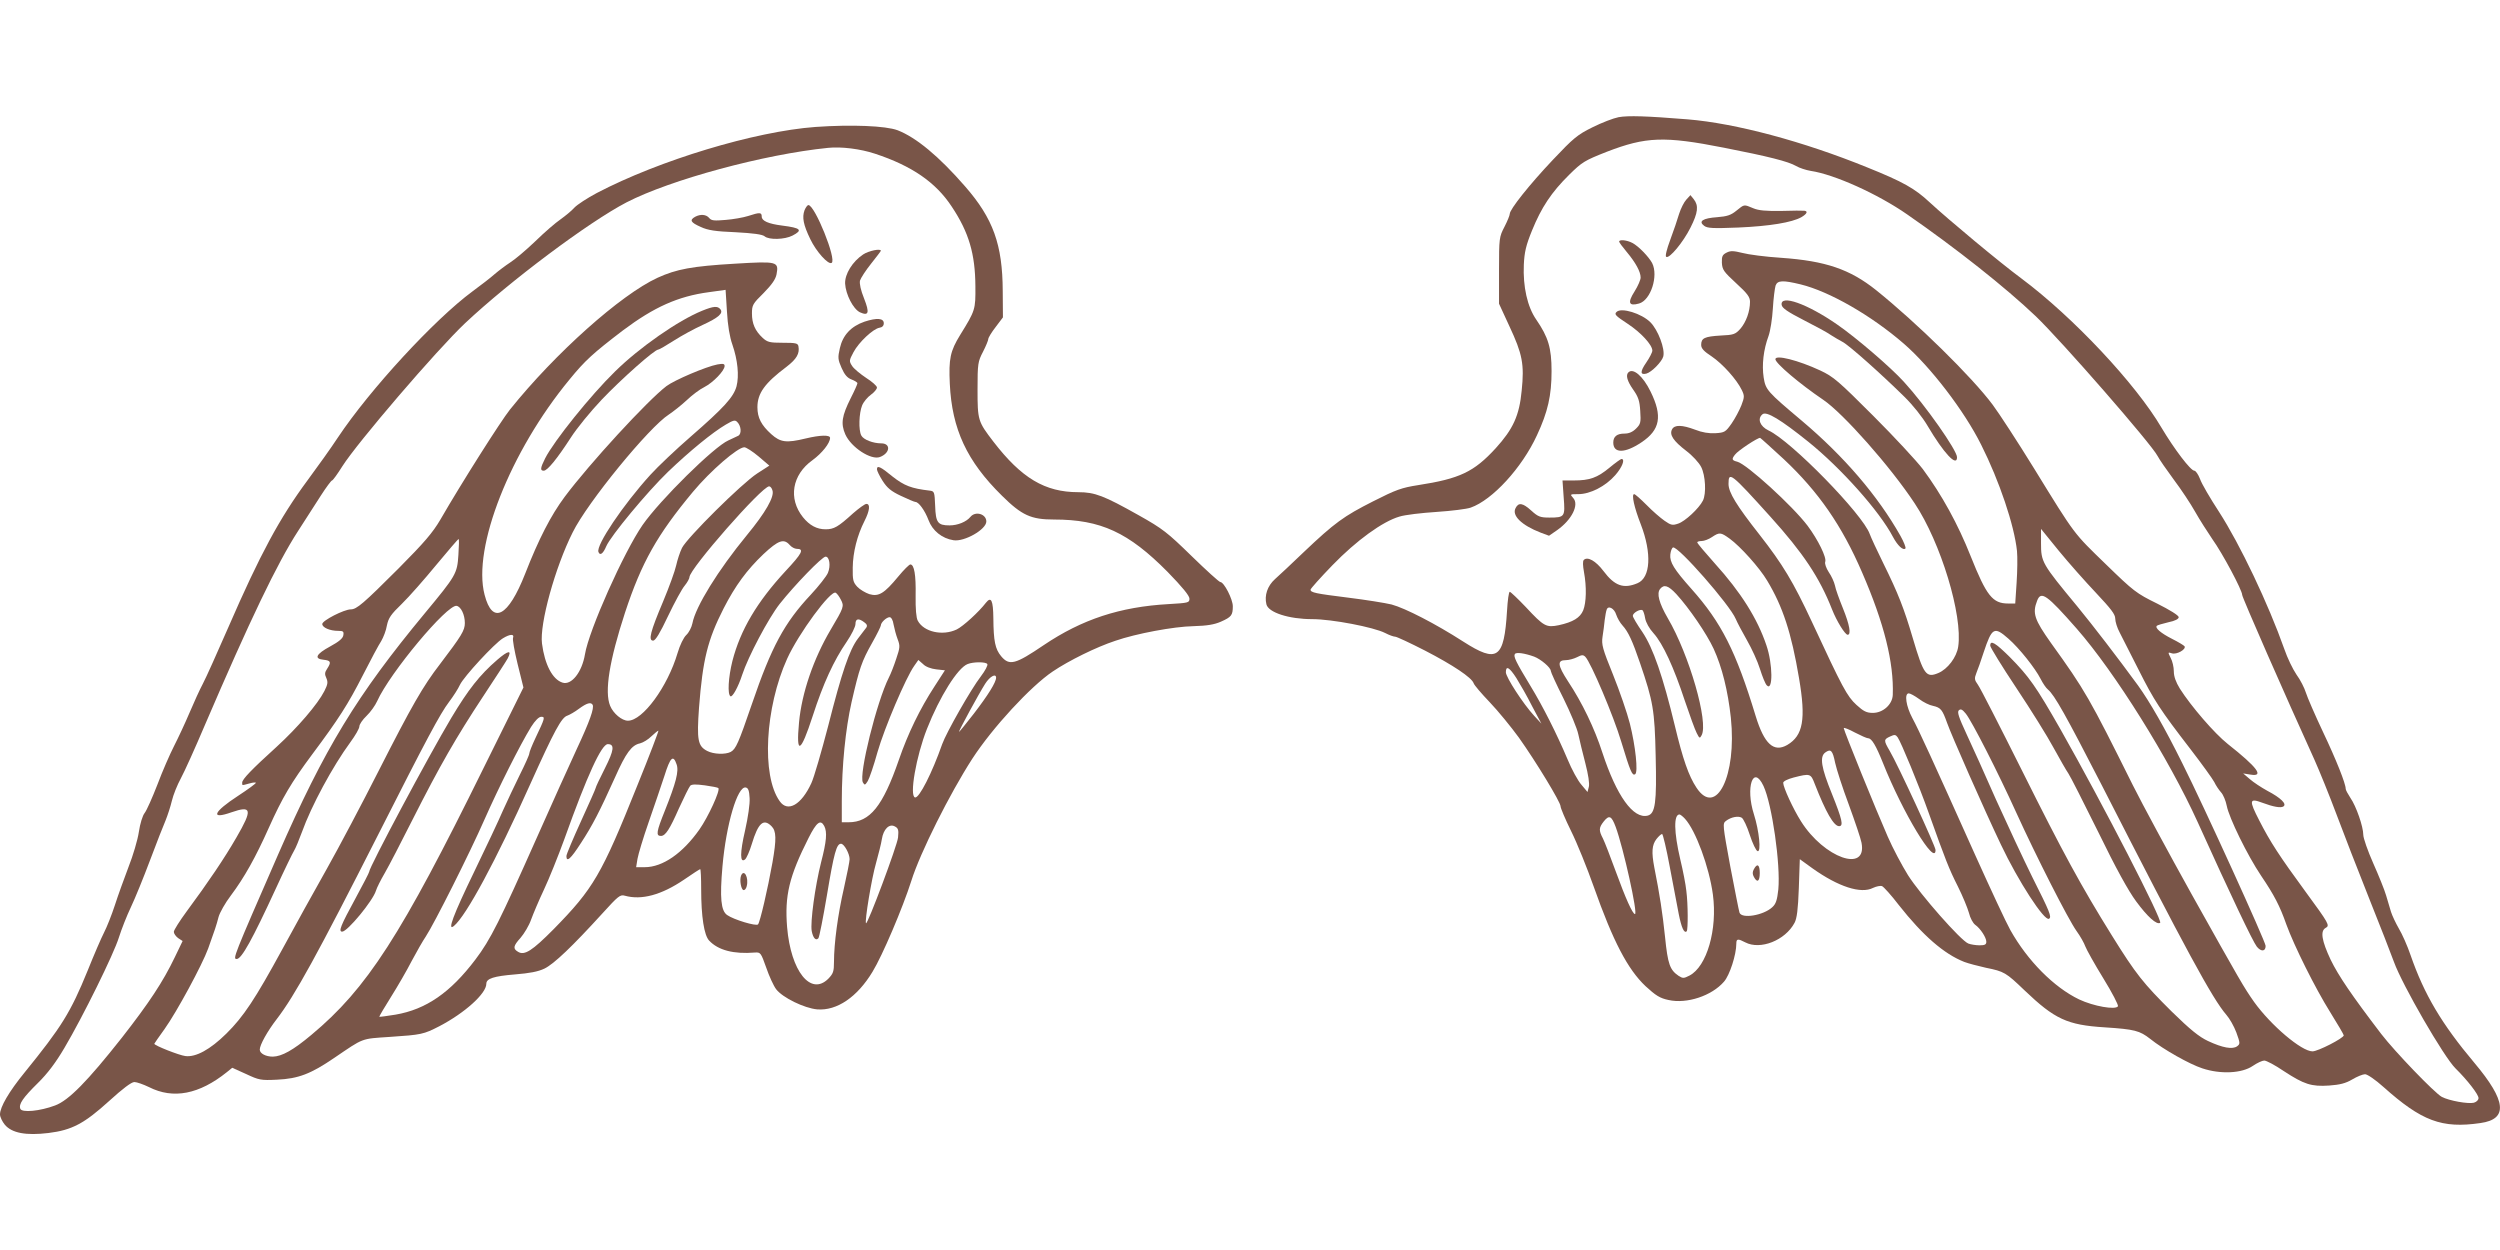 <?xml version="1.0" standalone="no"?>
<!DOCTYPE svg PUBLIC "-//W3C//DTD SVG 20010904//EN"
 "http://www.w3.org/TR/2001/REC-SVG-20010904/DTD/svg10.dtd">
<svg version="1.0" xmlns="http://www.w3.org/2000/svg"
 width="1280pt" height="640pt" viewBox="0 0 1280 640"
 preserveAspectRatio="xMidYMid meet">
<g transform="translate(0,640) scale(0.1,-0.1)"
fill="#795548" stroke="none">
<path d="M8287 5800 c-26 -5 -86 -28 -134 -52 -77 -38 -98 -56 -202 -166 -121
-128 -221 -254 -221 -277 0 -7 -12 -37 -27 -66 -27 -52 -28 -57 -28 -224 l0
-170 53 -115 c67 -143 77 -195 63 -330 -12 -128 -44 -197 -133 -295 -111 -121
-184 -156 -398 -189 -83 -13 -112 -23 -230 -83 -150 -76 -196 -109 -355 -260
-60 -58 -127 -120 -147 -138 -39 -35 -55 -84 -44 -129 10 -42 115 -76 235 -76
100 0 314 -41 373 -71 21 -11 44 -19 52 -19 7 0 76 -32 152 -71 143 -74 239
-138 249 -167 3 -10 40 -53 83 -98 42 -44 109 -126 149 -181 88 -124 213 -330
213 -351 0 -9 24 -66 54 -127 30 -60 82 -189 116 -285 99 -280 174 -423 265
-509 52 -48 74 -62 118 -71 93 -21 221 21 284 94 29 33 63 138 63 195 0 25 8
26 46 6 77 -40 204 10 252 100 12 22 18 68 22 178 l5 148 65 -47 c132 -94 248
-132 310 -100 17 8 38 12 46 9 8 -3 47 -46 86 -97 123 -156 231 -250 335 -291
21 -8 71 -21 111 -30 94 -19 102 -24 198 -116 154 -147 218 -177 410 -189 154
-10 179 -17 233 -59 67 -54 202 -130 267 -151 93 -31 203 -26 259 13 22 15 48
27 58 27 11 0 56 -24 100 -54 104 -68 141 -80 232 -74 55 4 84 11 118 31 25
15 55 27 66 27 12 0 54 -29 94 -65 196 -175 299 -214 497 -185 142 20 133 113
-31 308 -168 200 -257 350 -327 552 -16 47 -43 108 -60 136 -16 28 -34 66 -40
85 -6 19 -17 57 -25 84 -8 28 -38 102 -66 165 -28 63 -51 129 -51 146 0 41
-36 146 -66 189 -13 20 -24 40 -24 46 0 27 -49 150 -117 293 -41 87 -80 177
-87 200 -7 23 -28 65 -48 92 -19 28 -47 86 -62 130 -82 232 -227 537 -335 704
-45 69 -89 144 -97 168 -9 23 -22 42 -29 42 -19 0 -103 111 -168 220 -132 225
-453 567 -717 764 -111 82 -376 303 -470 390 -76 71 -136 105 -320 179 -327
133 -674 226 -920 246 -211 17 -303 20 -353 11z m538 -156 c230 -45 332 -71
371 -94 17 -10 51 -21 75 -25 121 -18 343 -118 494 -223 247 -171 504 -374
659 -522 132 -127 592 -654 623 -715 8 -16 46 -71 83 -121 37 -49 86 -123 109
-164 23 -41 63 -103 88 -140 53 -74 153 -262 153 -286 0 -13 219 -512 370
-844 26 -58 77 -184 113 -280 36 -96 111 -290 167 -430 56 -140 113 -286 127
-325 43 -119 256 -487 315 -545 62 -61 118 -134 118 -152 0 -10 -10 -20 -24
-24 -29 -7 -126 10 -164 30 -36 19 -240 231 -310 322 -152 199 -219 298 -259
380 -46 98 -54 147 -26 163 23 12 18 21 -103 186 -132 180 -181 255 -237 365
-53 103 -51 115 16 90 56 -21 95 -28 108 -19 19 12 -13 44 -82 80 -31 17 -72
44 -90 60 l-34 29 38 -6 c71 -12 36 36 -117 157 -68 54 -187 192 -245 283 -21
34 -31 63 -31 88 0 22 -7 53 -16 69 -15 30 -15 31 6 24 24 -8 74 20 65 36 -4
5 -32 22 -64 38 -57 29 -89 56 -78 67 3 3 29 11 59 18 35 7 53 17 53 26 0 9
-45 37 -111 70 -106 52 -120 63 -261 200 -168 163 -156 146 -367 489 -85 138
-181 285 -213 328 -107 144 -391 422 -598 588 -133 106 -257 149 -485 165 -80
5 -170 17 -199 25 -45 11 -60 12 -80 2 -22 -11 -26 -19 -25 -52 2 -36 9 -46
73 -105 58 -53 71 -71 71 -95 0 -50 -20 -104 -49 -138 -26 -29 -35 -32 -102
-35 -82 -5 -99 -13 -99 -48 0 -18 14 -33 54 -59 56 -38 128 -118 154 -172 14
-29 14 -36 -2 -78 -10 -25 -32 -67 -50 -93 -31 -44 -36 -47 -83 -50 -33 -2
-69 4 -104 18 -67 25 -105 26 -118 2 -15 -28 7 -60 72 -110 32 -24 66 -61 77
-83 22 -43 27 -136 9 -172 -20 -40 -92 -107 -127 -118 -29 -10 -37 -8 -70 15
-20 14 -62 50 -92 81 -30 30 -58 55 -63 55 -15 0 0 -68 34 -155 57 -148 50
-273 -17 -301 -71 -30 -117 -14 -174 62 -40 53 -82 76 -101 57 -6 -6 -5 -29 1
-62 14 -76 12 -156 -4 -196 -16 -38 -52 -60 -125 -76 -64 -13 -76 -7 -169 93
-41 43 -78 78 -82 78 -5 0 -11 -44 -14 -97 -15 -246 -49 -270 -224 -158 -143
92 -297 171 -367 190 -33 8 -133 24 -222 35 -168 21 -193 26 -193 41 0 5 50
61 112 125 123 127 257 224 343 249 28 9 114 19 191 24 76 5 155 15 174 22
111 39 262 203 339 370 56 120 75 204 75 329 0 119 -17 174 -78 263 -46 66
-69 170 -64 282 3 64 11 99 42 175 48 118 99 195 190 285 67 66 79 73 193 118
200 77 294 81 598 21z m394 -700 c147 -36 362 -159 529 -304 136 -118 309
-343 396 -518 93 -185 169 -411 183 -543 3 -31 2 -104 -2 -163 l-7 -106 -36 0
c-80 0 -111 39 -192 242 -65 164 -148 315 -245 446 -32 42 -146 165 -254 273
-178 178 -203 200 -271 232 -114 53 -230 82 -230 58 0 -21 124 -126 245 -208
102 -69 344 -342 468 -530 134 -201 247 -574 223 -734 -8 -54 -54 -115 -102
-135 -62 -26 -75 -9 -130 177 -45 153 -75 230 -151 384 -33 67 -64 134 -70
151 -35 100 -402 476 -518 530 -44 21 -59 60 -31 83 20 17 93 -27 236 -142
166 -134 363 -354 432 -486 24 -45 52 -71 64 -59 3 4 -8 33 -26 65 -116 205
-288 406 -505 589 -177 149 -185 158 -195 221 -10 65 -1 143 25 213 9 25 19
88 22 140 3 52 10 105 14 118 10 27 37 28 128 6z m-86 -895 c178 -167 298
-341 401 -580 113 -260 163 -462 157 -627 -2 -49 -50 -92 -102 -92 -32 0 -48
8 -84 41 -48 44 -71 87 -228 425 -96 206 -150 295 -268 446 -118 150 -159 217
-159 260 0 66 11 58 214 -167 168 -186 252 -312 316 -475 24 -61 67 -130 80
-130 19 0 10 51 -24 135 -19 47 -38 99 -41 117 -4 18 -18 49 -32 69 -13 20
-21 43 -18 52 9 21 -37 114 -90 185 -77 102 -312 316 -360 328 -28 7 -30 13
-12 36 15 21 119 89 129 86 4 -2 58 -51 121 -109z m1598 -684 c77 -82 99 -110
99 -132 0 -16 10 -48 23 -72 12 -23 55 -109 96 -189 80 -159 110 -205 268
-410 57 -74 111 -149 120 -166 8 -17 24 -41 35 -53 11 -12 24 -43 29 -69 12
-62 106 -254 176 -358 67 -99 96 -155 129 -249 40 -110 148 -327 225 -450 38
-61 69 -114 69 -118 0 -14 -132 -82 -160 -82 -56 0 -212 132 -299 253 -52 74
-70 105 -319 550 -118 212 -254 464 -302 560 -223 448 -244 485 -419 728 -85
120 -96 152 -71 216 20 53 50 31 203 -143 196 -224 472 -666 619 -990 170
-376 282 -611 303 -638 22 -27 45 -25 45 4 0 21 -316 715 -426 934 -91 184
-167 315 -227 399 -106 145 -229 305 -311 405 -182 220 -186 227 -186 325 l0
72 91 -112 c50 -61 136 -158 190 -215z m-1875 277 c55 -40 153 -149 192 -215
80 -133 124 -267 163 -499 36 -211 21 -294 -60 -342 -69 -40 -118 4 -162 148
-101 332 -175 478 -329 651 -89 100 -112 137 -108 176 2 18 8 34 14 36 26 8
291 -294 321 -366 8 -19 34 -68 58 -110 24 -42 54 -107 66 -146 12 -38 27 -76
35 -84 32 -34 31 109 -2 205 -46 137 -131 272 -264 419 -49 55 -90 103 -90
108 0 4 10 7 23 7 12 0 36 9 52 20 39 26 45 25 91 -8z m-273 -284 c66 -72 156
-204 191 -280 43 -94 73 -215 88 -353 31 -296 -75 -511 -176 -358 -40 60 -70
147 -110 314 -62 257 -112 401 -167 483 -27 39 -49 76 -49 83 0 15 37 36 49
29 5 -3 11 -22 14 -41 4 -22 21 -53 43 -77 48 -53 104 -175 160 -345 25 -74
52 -149 61 -166 14 -28 16 -29 25 -12 37 65 -63 413 -173 600 -45 78 -58 127
-39 150 20 24 41 18 83 -27z m-308 -105 c6 -18 20 -42 32 -55 30 -33 51 -79
90 -193 67 -196 75 -241 80 -475 6 -241 -2 -296 -41 -306 -74 -18 -159 101
-232 323 -40 124 -103 255 -176 365 -54 83 -56 108 -11 108 15 0 41 7 57 15
25 13 32 13 43 2 28 -28 145 -304 184 -435 47 -155 56 -175 71 -166 16 10 2
143 -27 259 -14 55 -53 168 -86 250 -54 133 -60 155 -54 195 4 25 9 63 11 85
3 22 7 46 10 53 7 24 39 8 49 -25z m2008 -123 c56 -49 137 -151 165 -206 11
-22 28 -47 37 -54 34 -28 93 -134 276 -490 432 -846 567 -1094 638 -1176 16
-18 39 -58 51 -90 20 -55 20 -59 4 -71 -24 -17 -74 -8 -149 27 -45 21 -91 58
-186 151 -145 144 -183 191 -306 389 -158 254 -250 423 -460 844 -113 226
-214 424 -226 440 -18 25 -19 32 -8 60 7 17 24 64 37 105 43 129 54 135 127
71z m-2428 -92 c34 -13 85 -56 85 -73 0 -6 29 -70 65 -141 35 -71 70 -154 76
-184 6 -30 23 -97 36 -148 15 -58 22 -104 18 -120 l-7 -27 -31 37 c-18 20 -50
79 -71 130 -56 132 -126 271 -190 376 -74 122 -88 151 -80 163 6 11 49 5 99
-13z m-91 -110 c18 -29 55 -93 80 -143 l48 -90 -37 40 c-57 62 -145 198 -145
223 0 36 18 26 54 -30z m2062 -107 c21 -16 53 -32 71 -35 40 -9 48 -20 72 -87
20 -58 190 -444 276 -624 88 -186 223 -394 246 -379 15 9 4 35 -86 214 -45 91
-128 269 -185 395 -56 127 -124 279 -152 338 -39 84 -48 111 -39 120 10 9 18
5 36 -17 32 -40 166 -303 258 -506 101 -222 266 -547 309 -607 19 -26 39 -62
45 -79 6 -16 47 -90 92 -163 45 -73 78 -137 75 -143 -12 -20 -125 0 -199 35
-129 62 -264 198 -352 355 -21 37 -101 209 -179 382 -222 495 -289 641 -323
704 -32 60 -42 126 -18 126 7 0 31 -13 53 -29z m-261 -201 c18 0 40 -37 76
-127 101 -254 269 -532 269 -445 0 19 -193 437 -235 508 -31 53 -31 58 2 73
23 11 29 10 39 -4 17 -24 109 -246 160 -390 85 -238 103 -284 148 -373 25 -50
50 -111 57 -136 6 -26 21 -53 32 -61 26 -18 57 -65 57 -87 0 -14 -8 -18 -34
-18 -19 0 -45 4 -58 9 -38 14 -247 252 -309 350 -31 50 -78 138 -104 198 -59
134 -225 543 -225 555 0 4 25 -5 56 -22 31 -16 62 -30 69 -30z m-169 -126 c7
-32 38 -129 70 -214 31 -85 61 -173 65 -195 30 -156 -192 -78 -310 110 -40 63
-91 174 -91 197 0 8 23 19 53 27 86 22 88 21 109 -34 56 -143 97 -215 124
-215 24 0 16 34 -36 164 -56 137 -64 191 -35 213 29 21 38 11 51 -53z m-367
-118 c44 -94 88 -403 76 -530 -6 -54 -12 -74 -31 -91 -45 -42 -158 -61 -168
-27 -3 9 -24 116 -47 236 -39 212 -40 220 -22 233 26 20 64 27 81 16 8 -5 27
-44 41 -88 14 -43 32 -81 40 -83 19 -6 8 104 -19 189 -44 137 -4 257 49 145z
m-402 -168 c55 -60 124 -247 143 -388 24 -179 -31 -369 -120 -415 -29 -15 -34
-15 -56 -1 -44 30 -55 59 -69 199 -13 124 -27 215 -55 356 -15 79 -12 115 11
145 11 14 24 26 29 26 4 0 22 -75 39 -167 18 -93 38 -201 46 -242 14 -71 28
-102 41 -89 7 8 7 138 -2 207 -3 31 -17 103 -31 161 -33 141 -34 230 -4 230 4
0 17 -10 28 -22z m-355 -41 c40 -108 115 -447 99 -447 -12 0 -48 80 -99 220
-27 74 -56 149 -65 167 -22 42 -21 55 4 87 28 35 40 29 61 -27z"/>
<path d="M8634 5378 c-12 -13 -28 -45 -37 -73 -8 -27 -28 -87 -45 -132 -19
-51 -27 -85 -21 -88 16 -11 87 75 124 149 39 77 43 113 17 146 l-17 21 -21
-23z"/>
<path d="M8890 5321 c-28 -23 -48 -29 -98 -33 -73 -5 -98 -21 -67 -44 17 -13
45 -14 175 -9 161 7 275 26 323 53 29 17 35 31 15 33 -7 1 -60 1 -118 -1 -79
-1 -116 2 -144 14 -48 20 -44 21 -86 -13z"/>
<path d="M8290 5163 c0 -4 17 -27 38 -52 46 -55 72 -102 72 -132 0 -12 -14
-44 -31 -71 -37 -58 -30 -77 23 -62 60 17 100 142 67 207 -17 32 -70 87 -101
103 -28 15 -68 19 -68 7z"/>
<path d="M8277 4803 c-13 -12 -7 -19 57 -61 67 -44 126 -108 126 -137 0 -9
-14 -36 -31 -61 -32 -46 -32 -65 0 -57 27 7 80 61 87 88 10 39 -27 136 -66
175 -45 45 -149 77 -173 53z"/>
<path d="M8337 4493 c-14 -14 -6 -44 25 -88 26 -37 33 -57 36 -109 4 -59 2
-67 -21 -90 -18 -18 -37 -26 -60 -26 -38 0 -57 -15 -57 -46 0 -56 59 -56 144
1 96 64 109 134 47 260 -39 80 -90 123 -114 98z"/>
<path d="M8240 4005 c-62 -51 -100 -65 -183 -65 l-57 0 6 -86 c8 -100 6 -104
-73 -104 -46 0 -58 4 -92 35 -44 40 -66 44 -81 14 -21 -38 30 -88 128 -126
l43 -16 42 29 c75 53 113 130 82 164 -18 20 -17 20 26 20 61 0 139 40 189 97
36 41 52 83 32 83 -4 0 -32 -20 -62 -45z"/>
<path d="M9122 4839 c2 -16 31 -36 113 -78 61 -31 124 -65 140 -77 17 -11 43
-26 58 -34 31 -15 196 -162 317 -281 45 -44 93 -105 119 -149 82 -139 151
-214 151 -161 0 35 -162 266 -272 386 -67 74 -244 226 -341 293 -154 107 -293
156 -285 101z"/>
<path d="M10190 3094 c0 -8 60 -106 134 -217 74 -111 160 -249 191 -307 32
-58 65 -116 75 -130 10 -14 78 -149 153 -300 90 -185 154 -301 194 -355 59
-80 105 -121 123 -110 15 9 -289 600 -511 992 -125 219 -160 269 -261 371 -72
71 -98 87 -98 56z"/>
<path d="M8980 1950 c-8 -14 -8 -26 0 -40 17 -32 30 -23 30 20 0 43 -13 52
-30 20z"/>
<path d="M4175 5750 c-311 -23 -798 -170 -1119 -338 -49 -26 -101 -60 -115
-75 -14 -16 -46 -42 -71 -60 -25 -17 -83 -67 -130 -113 -47 -45 -104 -93 -128
-108 -23 -15 -59 -42 -80 -60 -20 -18 -71 -57 -113 -88 -194 -143 -525 -502
-689 -748 -34 -52 -105 -151 -156 -220 -142 -192 -242 -377 -405 -752 -56
-128 -114 -258 -130 -288 -16 -30 -47 -98 -69 -150 -22 -52 -58 -129 -79 -170
-21 -41 -60 -130 -85 -197 -26 -67 -55 -132 -65 -145 -11 -13 -24 -56 -30 -97
-6 -41 -30 -122 -53 -180 -22 -58 -54 -146 -70 -196 -16 -49 -41 -112 -55
-139 -14 -27 -52 -115 -84 -195 -88 -216 -134 -289 -323 -522 -80 -98 -126
-177 -126 -215 0 -12 11 -36 25 -53 36 -42 107 -56 223 -42 121 15 183 48 312
165 68 62 113 96 128 96 12 0 46 -12 75 -26 124 -63 257 -37 399 77 l27 22 71
-32 c66 -31 76 -33 158 -29 110 5 174 30 294 112 152 103 134 97 283 107 164
11 173 13 255 55 130 68 240 167 240 217 0 27 38 39 147 48 74 6 118 14 151
30 49 24 143 114 296 282 81 89 91 98 115 91 86 -24 188 4 303 82 43 30 81 54
83 54 3 0 5 -46 5 -102 0 -141 15 -237 41 -264 46 -49 125 -70 234 -61 29 2
31 -1 58 -77 15 -44 38 -94 51 -111 33 -43 144 -97 210 -103 101 -8 205 63
283 192 51 83 155 328 199 466 45 144 197 447 312 625 104 160 299 371 412
447 83 56 223 125 320 157 107 37 299 73 400 75 70 2 107 8 141 23 54 24 61
33 61 79 0 36 -45 124 -64 124 -6 0 -72 60 -147 133 -124 121 -148 140 -271
209 -178 100 -224 118 -309 118 -171 0 -291 72 -435 259 -79 103 -81 109 -81
267 0 133 2 143 28 193 15 29 27 59 27 65 0 7 17 35 38 62 l37 49 -1 135 c-1
238 -49 371 -193 536 -134 154 -250 250 -345 287 -61 23 -236 30 -421 17z
m305 -137 c188 -62 311 -146 393 -271 88 -132 120 -243 121 -407 1 -120 0
-124 -78 -250 -51 -83 -59 -122 -53 -250 11 -232 87 -396 267 -573 102 -101
149 -122 267 -122 239 0 381 -66 581 -268 75 -77 112 -122 112 -137 0 -21 -5
-22 -107 -28 -249 -14 -443 -78 -639 -210 -146 -99 -176 -107 -218 -57 -31 37
-39 78 -40 194 -1 92 -11 114 -38 80 -37 -48 -117 -121 -150 -137 -72 -34
-168 -13 -199 45 -8 14 -12 61 -11 129 2 105 -7 159 -27 159 -6 0 -34 -28 -62
-62 -72 -87 -100 -104 -148 -90 -20 7 -48 23 -62 38 -21 23 -24 34 -23 98 1
79 23 165 60 238 27 53 31 88 10 88 -8 0 -38 -22 -68 -48 -77 -70 -98 -82
-141 -82 -45 0 -82 20 -116 62 -76 95 -56 217 49 292 48 35 90 87 90 114 0 16
-50 15 -125 -3 -99 -24 -129 -20 -176 22 -51 46 -71 84 -71 138 0 71 37 123
149 207 52 40 68 68 61 105 -3 16 -14 18 -80 18 -67 0 -79 3 -103 25 -39 36
-55 73 -55 125 0 43 4 50 60 105 42 43 61 70 66 96 12 65 4 67 -212 54 -222
-13 -300 -28 -397 -72 -189 -87 -524 -386 -756 -675 -47 -59 -247 -374 -356
-563 -40 -68 -82 -117 -214 -250 -181 -181 -215 -210 -245 -210 -34 0 -146
-57 -146 -75 0 -18 39 -35 81 -35 26 0 30 -3 27 -22 -2 -16 -22 -33 -68 -58
-72 -39 -84 -63 -33 -68 37 -4 40 -12 18 -46 -13 -19 -13 -29 -4 -48 9 -21 7
-32 -10 -66 -34 -67 -137 -187 -244 -285 -130 -118 -177 -167 -177 -184 0 -16
-3 -15 38 -4 17 5 32 6 32 3 0 -4 -41 -34 -90 -66 -129 -84 -145 -124 -35 -85
104 36 109 15 26 -128 -61 -106 -144 -229 -255 -379 -36 -49 -66 -96 -66 -105
0 -9 10 -23 22 -32 l23 -15 -40 -83 c-61 -127 -132 -234 -271 -412 -177 -224
-272 -321 -342 -347 -77 -29 -170 -38 -178 -17 -9 24 13 56 90 132 49 48 92
105 136 180 94 159 253 481 279 566 13 41 40 110 61 154 21 44 65 152 98 240
33 88 69 180 80 205 10 25 25 70 32 100 7 30 28 82 46 115 18 33 74 157 124
275 228 531 369 826 476 991 37 57 89 139 117 182 27 42 53 77 57 77 4 0 28
33 53 73 76 120 482 594 628 732 231 217 633 518 827 619 225 116 704 246
1032 279 66 7 165 -5 240 -30z m-730 -978 c27 -78 35 -159 21 -213 -15 -55
-65 -110 -234 -257 -76 -66 -169 -154 -207 -196 -140 -154 -279 -361 -266
-395 8 -21 24 -9 40 29 22 52 209 278 317 382 112 107 227 201 295 241 39 23
48 25 59 13 20 -20 23 -60 5 -70 -8 -4 -31 -15 -51 -24 -73 -32 -349 -304
-439 -433 -96 -139 -275 -539 -295 -662 -15 -91 -69 -160 -115 -145 -51 16
-91 92 -105 200 -13 100 67 390 157 569 75 153 392 540 493 604 21 14 62 46
90 72 27 26 68 57 91 68 45 23 104 84 104 108 0 12 -8 13 -37 8 -58 -11 -220
-80 -261 -111 -97 -74 -394 -397 -521 -567 -70 -94 -133 -216 -202 -393 -87
-222 -168 -264 -208 -108 -63 241 131 734 435 1102 80 98 120 134 273 251 160
120 283 175 440 196 l86 12 7 -111 c4 -71 14 -131 28 -170z m134 -572 l55 -47
-62 -40 c-79 -51 -358 -328 -385 -381 -11 -22 -24 -63 -30 -90 -6 -28 -36
-111 -67 -185 -65 -154 -77 -200 -51 -200 12 0 35 38 77 127 33 69 71 139 85
155 13 16 24 36 24 43 0 42 371 465 408 465 6 0 14 -9 17 -21 11 -32 -36 -114
-131 -229 -147 -179 -263 -366 -279 -452 -4 -20 -18 -47 -31 -59 -14 -13 -33
-52 -45 -93 -51 -172 -178 -346 -254 -346 -31 0 -75 37 -91 76 -30 72 -4 232
76 477 85 258 165 399 348 619 90 108 229 228 263 228 9 0 42 -21 73 -47z
m-1537 -504 c-6 -96 -12 -106 -172 -299 -348 -420 -512 -689 -751 -1235 -230
-527 -233 -535 -212 -535 25 0 80 100 200 360 44 96 87 184 94 195 7 11 25 54
40 95 48 134 157 336 248 460 25 34 46 70 46 81 0 10 16 34 37 54 20 19 44 53
54 75 65 145 359 497 407 488 22 -4 42 -45 42 -88 0 -38 -17 -65 -127 -210
-88 -114 -144 -212 -316 -550 -82 -162 -201 -387 -264 -499 -63 -112 -166
-297 -228 -412 -139 -255 -198 -344 -286 -431 -83 -82 -157 -122 -210 -115
-32 4 -159 54 -159 63 0 1 24 36 53 76 62 87 192 327 223 412 34 95 42 118 53
161 6 22 34 72 63 110 69 92 127 196 194 346 70 156 115 232 222 376 136 182
184 257 261 408 39 77 81 155 93 173 11 19 25 54 29 80 8 38 20 56 77 111 37
36 116 126 176 199 60 72 111 132 114 132 3 0 2 -36 -1 -81z m1696 51 c9 -11
26 -20 36 -20 40 0 29 -22 -58 -115 -145 -157 -230 -300 -271 -459 -21 -84
-26 -171 -10 -181 10 -6 40 48 60 110 30 92 134 289 192 363 77 97 217 242
235 242 20 0 27 -47 12 -83 -7 -17 -47 -68 -88 -112 -135 -144 -201 -266 -301
-559 -69 -201 -82 -231 -109 -246 -28 -14 -87 -12 -120 5 -48 25 -54 55 -42
222 19 246 44 347 126 508 60 117 119 197 204 278 76 71 104 81 134 47z m262
-280 c18 -34 16 -39 -52 -154 -88 -149 -148 -324 -162 -475 -16 -170 8 -158
70 33 54 167 108 284 174 380 25 37 45 77 45 91 0 28 16 31 45 9 14 -10 17
-18 10 -28 -6 -7 -24 -32 -42 -55 -44 -58 -83 -173 -153 -449 -34 -130 -72
-262 -86 -292 -51 -111 -121 -151 -162 -92 -94 131 -75 479 38 729 59 130 224
354 249 338 6 -3 18 -19 26 -35z m270 -127 c4 -21 13 -55 21 -76 13 -34 12
-43 -7 -99 -11 -34 -28 -78 -38 -97 -62 -123 -155 -498 -133 -537 9 -15 11
-15 25 7 8 13 31 80 50 149 35 122 145 381 188 441 l21 30 24 -21 c13 -14 41
-24 67 -27 l45 -5 -53 -82 c-75 -115 -137 -243 -183 -377 -82 -237 -148 -319
-257 -319 l-35 0 0 108 c0 182 19 369 50 507 40 174 52 209 105 303 25 44 45
85 45 90 0 15 29 42 45 42 8 0 17 -15 20 -37z m-1948 -68 c-4 -8 7 -68 23
-134 l30 -121 -204 -412 c-423 -859 -597 -1129 -881 -1366 -94 -79 -152 -111
-198 -112 -36 0 -67 16 -67 36 0 24 39 94 86 155 94 122 209 332 522 949 246
486 315 615 361 676 22 29 47 68 56 88 20 42 176 211 220 238 36 22 59 23 52
3z m2428 -135 c4 -6 -11 -34 -33 -63 -51 -66 -177 -288 -198 -347 -52 -148
-118 -278 -139 -273 -30 7 6 212 61 351 65 165 157 312 208 332 30 12 94 12
101 0z m45 -70 c0 -23 -41 -89 -114 -184 -42 -54 -76 -96 -76 -93 0 8 101 194
134 246 24 38 56 55 56 31z m-2066 -138 c10 -16 -15 -86 -81 -227 -36 -77
-128 -282 -205 -455 -190 -427 -236 -520 -314 -623 -128 -169 -252 -255 -409
-282 -44 -7 -81 -12 -83 -11 -1 2 26 48 60 102 34 54 82 137 106 184 25 47 57
103 72 125 43 65 225 427 301 600 72 163 180 378 238 473 21 33 40 52 52 52
21 0 20 -5 -30 -110 -17 -36 -31 -71 -31 -78 0 -7 -22 -56 -49 -110 -26 -53
-65 -135 -86 -182 -20 -47 -86 -187 -146 -311 -110 -227 -140 -309 -105 -280
63 52 217 338 389 722 126 280 162 346 192 355 11 4 38 19 59 35 41 30 61 35
70 21z m229 -414 c-183 -457 -225 -528 -428 -735 -110 -111 -150 -137 -183
-116 -27 16 -24 30 13 71 19 22 44 64 54 93 11 30 40 99 66 154 26 55 73 172
105 260 117 327 190 485 222 485 36 0 32 -31 -15 -124 -26 -51 -47 -96 -47
-100 0 -4 -34 -80 -75 -170 -41 -90 -75 -170 -75 -179 0 -34 22 -15 74 66 59
90 96 162 175 337 56 126 85 165 128 174 16 4 42 20 58 36 17 16 33 29 36 29
3 1 -45 -126 -108 -281z m201 109 c13 -35 -3 -95 -60 -238 -43 -107 -47 -129
-20 -129 23 0 45 34 92 141 26 57 52 109 58 116 8 8 29 8 75 2 36 -5 67 -11
69 -14 11 -11 -52 -148 -97 -212 -86 -122 -188 -193 -280 -193 l-44 0 7 43 c4
23 29 107 57 187 28 80 64 187 81 238 30 96 45 109 62 59z m374 -173 c2 -30
-8 -98 -23 -165 -27 -116 -27 -171 0 -149 7 6 23 41 34 78 33 109 60 133 101
92 25 -25 26 -65 5 -186 -24 -135 -64 -307 -74 -317 -10 -10 -124 24 -158 48
-32 22 -38 88 -24 249 19 216 77 412 119 404 13 -2 18 -16 20 -54z m382 -143
c16 -31 12 -78 -16 -186 -31 -123 -56 -307 -48 -352 7 -36 21 -51 34 -37 5 5
24 104 44 221 36 216 49 263 72 263 16 0 44 -51 44 -79 0 -11 -13 -77 -29
-148 -31 -134 -51 -283 -51 -378 0 -49 -4 -60 -29 -86 -90 -90 -192 38 -211
264 -13 161 10 259 110 457 41 81 61 96 80 61z m378 -59 c-4 -41 -156 -447
-164 -439 -8 8 29 232 51 307 13 47 27 102 30 123 8 52 38 81 66 66 18 -9 21
-18 17 -57z"/>
<path d="M4119 5323 c-13 -36 -6 -74 30 -148 30 -63 92 -132 109 -121 27 16
-86 296 -119 296 -5 0 -14 -12 -20 -27z"/>
<path d="M3830 5294 c-25 -8 -77 -17 -115 -20 -58 -5 -73 -4 -84 10 -15 18
-44 21 -72 6 -30 -17 -23 -29 29 -52 36 -17 76 -23 178 -27 91 -5 137 -11 149
-21 22 -19 103 -17 143 4 54 28 42 39 -53 51 -71 9 -105 24 -105 46 0 22 -9
23 -70 3z"/>
<path d="M4419 5097 c-54 -36 -94 -100 -92 -149 3 -55 41 -130 76 -147 45 -20
50 -3 21 71 -17 42 -24 75 -21 91 4 13 29 52 57 87 27 34 50 64 50 66 0 13
-63 0 -91 -19z"/>
<path d="M4426 4753 c-69 -24 -111 -69 -126 -136 -11 -48 -10 -58 9 -101 15
-34 29 -51 51 -59 16 -6 30 -15 30 -19 0 -5 -15 -39 -34 -76 -46 -92 -52 -131
-28 -186 30 -67 132 -133 177 -116 53 20 57 70 7 70 -42 0 -91 19 -102 40 -15
27 -12 115 4 154 7 18 28 43 45 55 17 12 31 29 31 37 0 8 -25 30 -55 49 -30
20 -63 47 -72 61 -16 25 -16 28 7 71 27 51 101 120 133 125 14 2 22 10 22 23
0 26 -35 29 -99 8z"/>
<path d="M4490 3997 c0 -7 13 -34 29 -59 23 -36 43 -53 94 -77 36 -17 69 -31
74 -31 17 0 49 -45 67 -93 20 -54 69 -94 128 -103 55 -9 168 55 168 96 0 38
-55 55 -81 24 -21 -26 -66 -44 -107 -44 -61 0 -71 14 -74 100 -3 72 -4 75 -28
78 -94 11 -130 25 -190 72 -63 52 -80 59 -80 37z"/>
<path d="M3595 4809 c-123 -50 -321 -188 -446 -311 -126 -123 -313 -356 -358
-445 -25 -50 -26 -63 -7 -63 19 0 69 62 139 170 30 47 101 134 158 194 101
106 270 256 289 256 5 0 41 21 80 46 39 25 105 61 147 80 83 38 108 61 91 81
-14 17 -34 16 -93 -8z"/>
<path d="M2545 3021 c-89 -77 -147 -151 -234 -296 -118 -198 -421 -766 -421
-789 0 -4 -31 -64 -69 -134 -78 -143 -89 -172 -69 -172 27 0 158 159 173 210
4 14 24 54 45 90 21 36 85 160 143 275 138 273 223 421 361 630 62 94 118 180
125 193 24 46 4 43 -54 -7z"/>
<path d="M3794 1916 c-8 -22 0 -69 12 -73 7 -2 14 7 17 19 12 45 -14 92 -29
54z"/>
</g>
</svg>
